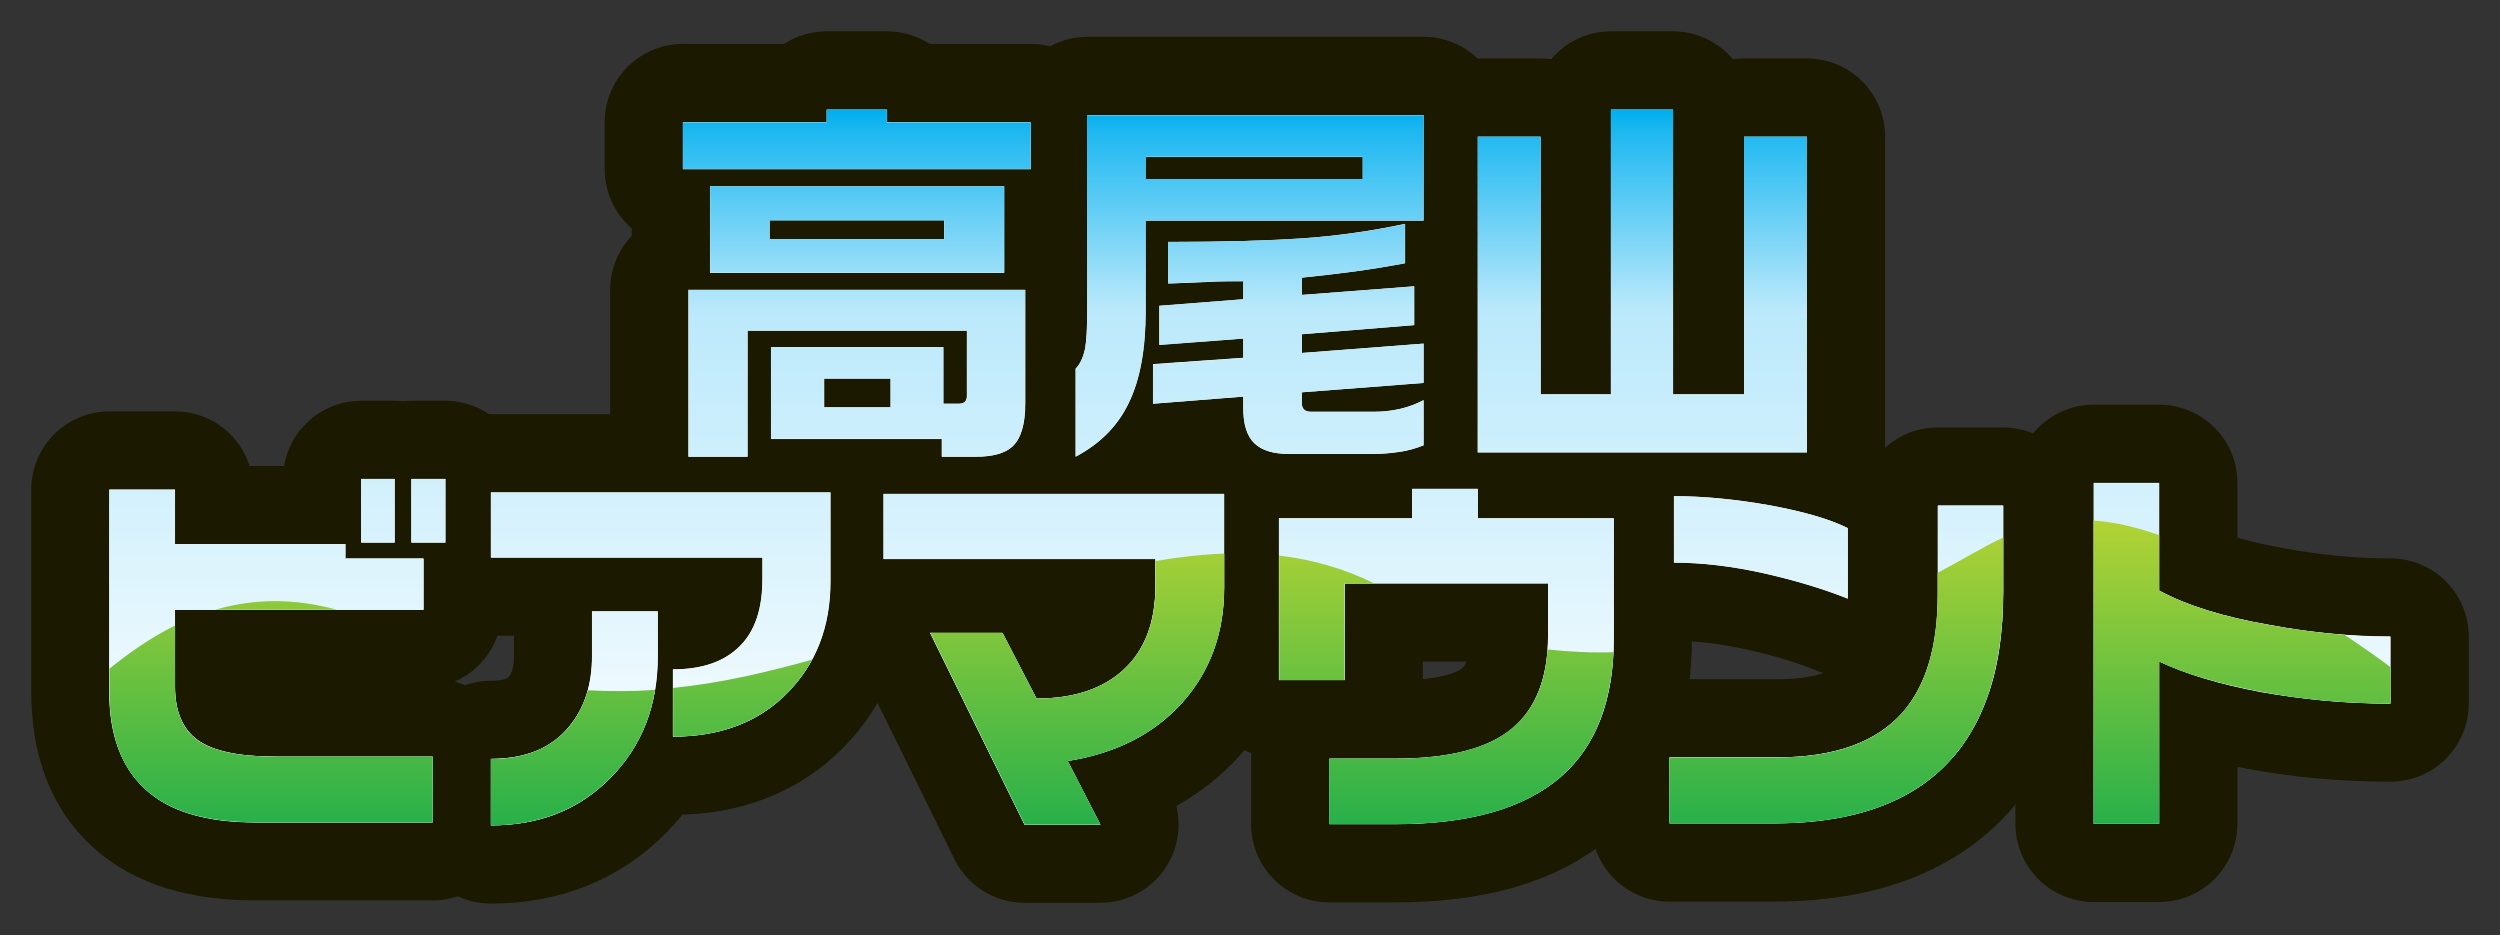 <?xml version="1.0" encoding="UTF-8" standalone="no"?>
<!DOCTYPE svg PUBLIC "-//W3C//DTD SVG 1.1//EN" "http://www.w3.org/Graphics/SVG/1.1/DTD/svg11.dtd">
<svg width="100%" height="100%" viewBox="0 0 457 171" version="1.1" xmlns="http://www.w3.org/2000/svg" xmlns:xlink="http://www.w3.org/1999/xlink" xml:space="preserve" xmlns:serif="http://www.serif.com/" style="fill-rule:evenodd;clip-rule:evenodd;stroke-linejoin:round;stroke-miterlimit:10;">
    <rect x="0" y="0" width="457" height="171" fill="#333333" stroke="none"/>
    <g transform="matrix(1,0,0,1,-68.799,-465.286)">
        <g transform="matrix(1,0,0,1,0,192.195)">
            <path d="M219.473,347.534L231.606,347.534L231.606,342.294L219.473,342.294L219.473,347.534ZM209.494,316.806L241.371,316.806L241.371,313.36L209.494,313.36L209.494,316.806ZM252.355,322.98L198.581,322.98L198.581,307.114L252.355,307.114L252.355,322.98ZM256.232,326.068L256.232,346.816C256.232,350.646 255.442,353.278 253.863,354.713C252.522,355.958 250.296,356.581 247.186,356.581L240.939,356.581L240.939,353.349L209.781,353.349L209.781,336.549L241.227,336.549L241.227,346.888L244.099,346.888C245.056,346.888 245.535,346.41 245.535,345.452L245.535,333.535L205.473,333.535L205.473,356.581L194.632,356.581L194.632,326.068L256.232,326.068ZM230.96,293.114L230.96,295.412L257.237,295.412L257.237,304.027L193.627,304.027L193.627,295.412L219.904,295.412L219.904,293.114L230.96,293.114Z" style="fill:none;fill-rule:nonzero;stroke:rgb(27,25,0);stroke-width:28.59px;"/>
        </g>
        <g transform="matrix(1,0,0,1,325.657,528.869)">
            <path d="M0,-22.668L0,-15.489C-2.969,-14.914 -5.995,-14.412 -9.082,-13.981C-12.169,-13.551 -15.436,-13.167 -18.882,-12.832L-18.882,-9.674L1.651,-11.253L1.651,-4.146L-18.882,-2.494L-18.882,0.952L3.374,-0.771L3.374,6.408L-18.882,8.132L-18.882,10.142C-18.882,11.195 -18.332,11.722 -17.23,11.722L-5.672,11.722C-2.369,11.722 0.646,11.003 3.374,9.567L3.374,17.824C1.985,18.398 0.49,18.805 -1.113,19.044C-2.717,19.283 -4.332,19.403 -5.959,19.403L-21.251,19.403C-24.123,19.403 -26.229,18.757 -27.569,17.465C-28.91,16.173 -29.58,13.972 -29.58,10.859L-29.58,8.921L-46.092,10.214L-46.092,2.963L-29.58,1.813L-29.58,-1.704L-44.943,-0.556L-44.943,-7.663L-29.58,-8.884L-29.58,-12.187C-31.638,-12.187 -33.217,-12.161 -34.318,-12.114C-39.871,-11.874 -42.861,-11.756 -43.292,-11.756L-43.292,-19.365C-33.194,-19.365 -25.045,-19.581 -18.847,-20.012C-12.648,-20.442 -6.366,-21.328 0,-22.668ZM-47.457,-30.853L-7.754,-30.853L-7.754,-34.874L-47.457,-34.874L-47.457,-30.853ZM3.374,-42.556L3.374,-23.242L-47.457,-23.242L-47.457,-6.809C-47.457,0.226 -48.474,5.847 -50.508,10.057C-52.542,14.267 -55.785,17.543 -60.236,19.888L-60.236,3.811C-59.422,2.997 -58.86,1.837 -58.549,0.329C-58.238,-1.177 -58.082,-3.558 -58.082,-6.812L-58.082,-42.556L3.374,-42.556Z" style="fill:none;fill-rule:nonzero;stroke:rgb(27,25,0);stroke-width:28.59px;"/>
        </g>
        <g transform="matrix(1,0,0,1,374.621,547.986)">
            <path d="M0,-62.677L0,-10.626L12.995,-10.626L12.995,-57.723L24.482,-57.723L24.482,0L-35.682,0L-35.682,-57.723L-24.194,-57.723L-24.194,-10.626L-11.344,-10.626L-11.344,-62.677L0,-62.677Z" style="fill:none;fill-rule:nonzero;stroke:rgb(27,25,0);stroke-width:28.59px;"/>
        </g>
        <g transform="matrix(1,0,0,1,0,326.538)">
            <path d="M150.191,237.933L144.017,237.933L144.017,226.302L150.191,226.302L150.191,237.933ZM140.93,237.933L134.827,237.933L134.827,226.302L140.93,226.302L140.93,237.933ZM147.894,289.05L115.515,289.05C106.325,289.05 99.528,286.968 95.125,282.804C90.913,278.832 88.807,272.968 88.807,265.214L88.807,228.241L100.796,228.241L100.796,238.22L131.956,238.22L131.956,240.876L146.243,240.876L146.243,250.209L100.796,250.209L100.796,264.282C100.796,268.781 102.172,272.035 104.925,274.045C107.676,276.056 112.451,277.061 119.248,277.061L147.894,277.061L147.894,289.05Z" style="fill:none;fill-rule:nonzero;stroke:rgb(27,25,0);stroke-width:28.59px;"/>
        </g>
        <g transform="matrix(1,0,0,1,189.032,586.152)">
            <path d="M0,-0.861C0,8.089 -2.86,15.472 -8.579,21.287C-14.299,27.103 -21.61,30.011 -30.513,30.011L-30.513,17.877C-24.194,17.877 -19.409,15.892 -16.154,11.918C-13.378,8.521 -11.989,4.213 -11.989,-1.005L-11.989,-9.118L0,-9.118L0,-0.861ZM31.59,-14.574C31.59,-6.293 28.957,0.503 23.692,5.816C18.427,11.128 11.463,13.785 2.8,13.785L2.8,1.508C8.113,1.508 12.169,0.108 14.969,-2.692C17.77,-5.492 19.169,-9.595 19.169,-15.005L19.169,-18.954L-30.513,-18.954L-30.513,-30.872L31.59,-30.872L31.59,-14.574Z" style="fill:none;fill-rule:nonzero;stroke:rgb(27,25,0);stroke-width:28.59px;"/>
        </g>
        <g transform="matrix(1,0,0,1,292.56,598.932)">
            <path d="M0,-26.276C0,-17.9 -2.561,-10.864 -7.682,-5.169C-12.804,0.528 -19.768,4.07 -28.574,5.457L-22.615,17.087L-36.472,17.087L-53.702,-17.948L-40.492,-17.948L-34.318,-5.959C-27.425,-5.959 -22.077,-7.741 -18.271,-11.307C-14.467,-14.872 -12.564,-19.933 -12.564,-26.492L-12.564,-31.445L-62.246,-31.445L-62.246,-43.363L0,-43.363L0,-26.276Z" style="fill:none;fill-rule:nonzero;stroke:rgb(27,25,0);stroke-width:28.59px;"/>
        </g>
        <g transform="matrix(1,0,0,1,363.779,588.522)">
            <path d="M0,-6.461C0,4.738 -3.207,13.139 -9.619,18.738C-16.273,24.529 -26.373,27.426 -39.918,27.426L-51.979,27.426L-51.979,15.435L-39.918,15.435C-30.105,15.435 -22.998,13.605 -18.594,9.943C-14.191,6.282 -11.99,0.623 -11.99,-7.036L-11.99,-16.584L-49.18,-16.584L-49.18,1.077L-61.168,1.077L-61.168,-28.502L-36.83,-28.502L-36.83,-33.887L-24.84,-33.887L-24.84,-28.502L0,-28.502L0,-6.461Z" style="fill:none;fill-rule:nonzero;stroke:rgb(27,25,0);stroke-width:28.59px;"/>
        </g>
        <g transform="matrix(1,0,0,1,406.569,597.065)">
            <path d="M0,-22.328C-4.451,-24.146 -9.573,-25.703 -15.364,-26.995C-21.156,-28.287 -26.612,-28.933 -31.733,-28.933L-31.733,-41.066C-26.134,-41.066 -20.271,-40.504 -14.144,-39.38C-8.018,-38.255 -3.303,-36.878 0,-35.251L0,-22.328ZM28.431,-23.692C28.431,-16.129 27.426,-9.596 25.415,-4.093C22.878,2.897 18.762,8.281 13.066,12.062C6.365,16.513 -2.489,18.738 -13.498,18.738L-32.595,18.738L-32.595,6.677L-12.923,6.677C-2.441,6.677 5.216,3.925 10.051,-1.58C14.311,-6.462 16.44,-13.616 16.44,-23.046L16.44,-39.344L28.431,-39.344L28.431,-23.692Z" style="fill:none;fill-rule:nonzero;stroke:rgb(27,25,0);stroke-width:28.59px;"/>
        </g>
        <g transform="matrix(1,0,0,1,505.79,575.552)">
            <path d="M0,18.329C-8.138,18.329 -15.999,17.622 -23.585,16.209C-31.172,14.795 -37.405,12.938 -42.287,10.639L-42.287,40.323L-54.277,40.323L-54.277,-21.994L-42.287,-21.994L-42.287,-2.3C-37.311,0.384 -30.562,2.492 -22.041,4.025C-14.432,5.416 -7.085,6.11 0,6.11L0,18.329Z" style="fill:none;fill-rule:nonzero;stroke:rgb(27,25,0);stroke-width:28.59px;"/>
        </g>
        <g transform="matrix(1,0,0,1,0,192.195)">
            <path d="M219.473,347.534L231.606,347.534L231.606,342.294L219.473,342.294L219.473,347.534ZM209.494,316.806L241.371,316.806L241.371,313.36L209.494,313.36L209.494,316.806ZM252.355,322.98L198.581,322.98L198.581,307.114L252.355,307.114L252.355,322.98ZM256.232,326.068L256.232,346.816C256.232,350.646 255.442,353.278 253.863,354.713C252.522,355.958 250.296,356.581 247.186,356.581L240.939,356.581L240.939,353.349L209.781,353.349L209.781,336.549L241.227,336.549L241.227,346.888L244.099,346.888C245.056,346.888 245.535,346.41 245.535,345.452L245.535,333.535L205.473,333.535L205.473,356.581L194.632,356.581L194.632,326.068L256.232,326.068ZM230.96,293.114L230.96,295.412L257.237,295.412L257.237,304.027L193.627,304.027L193.627,295.412L219.904,295.412L219.904,293.114L230.96,293.114Z" style="fill:white;fill-rule:nonzero;"/>
        </g>
        <g transform="matrix(1,0,0,1,325.657,528.869)">
            <path d="M0,-22.668L0,-15.489C-2.969,-14.914 -5.995,-14.412 -9.082,-13.981C-12.169,-13.551 -15.436,-13.167 -18.882,-12.832L-18.882,-9.674L1.651,-11.253L1.651,-4.146L-18.882,-2.494L-18.882,0.952L3.374,-0.771L3.374,6.408L-18.882,8.132L-18.882,10.142C-18.882,11.195 -18.332,11.722 -17.23,11.722L-5.672,11.722C-2.369,11.722 0.646,11.003 3.374,9.567L3.374,17.824C1.985,18.398 0.49,18.805 -1.113,19.044C-2.717,19.283 -4.332,19.403 -5.959,19.403L-21.251,19.403C-24.123,19.403 -26.229,18.757 -27.569,17.465C-28.91,16.173 -29.58,13.972 -29.58,10.859L-29.58,8.921L-46.092,10.214L-46.092,2.963L-29.58,1.813L-29.58,-1.704L-44.943,-0.556L-44.943,-7.663L-29.58,-8.884L-29.58,-12.187C-31.638,-12.187 -33.217,-12.161 -34.318,-12.114C-39.871,-11.874 -42.861,-11.756 -43.292,-11.756L-43.292,-19.365C-33.194,-19.365 -25.045,-19.581 -18.847,-20.012C-12.648,-20.442 -6.366,-21.328 0,-22.668M-47.457,-30.853L-7.754,-30.853L-7.754,-34.874L-47.457,-34.874L-47.457,-30.853ZM3.374,-42.556L3.374,-23.242L-47.457,-23.242L-47.457,-6.809C-47.457,0.226 -48.474,5.847 -50.508,10.057C-52.542,14.267 -55.785,17.543 -60.236,19.888L-60.236,3.811C-59.422,2.997 -58.86,1.837 -58.549,0.329C-58.238,-1.177 -58.082,-3.558 -58.082,-6.812L-58.082,-42.556L3.374,-42.556Z" style="fill:white;fill-rule:nonzero;"/>
        </g>
        <g transform="matrix(1,0,0,1,374.621,547.986)">
            <path d="M0,-62.677L0,-10.626L12.995,-10.626L12.995,-57.723L24.482,-57.723L24.482,0L-35.682,0L-35.682,-57.723L-24.194,-57.723L-24.194,-10.626L-11.344,-10.626L-11.344,-62.677L0,-62.677Z" style="fill:white;fill-rule:nonzero;"/>
        </g>
        <g transform="matrix(1,0,0,1,0,326.538)">
            <path d="M150.191,237.933L144.017,237.933L144.017,226.302L150.191,226.302L150.191,237.933ZM140.93,237.933L134.827,237.933L134.827,226.302L140.93,226.302L140.93,237.933ZM147.894,289.05L115.515,289.05C106.325,289.05 99.528,286.968 95.125,282.804C90.913,278.832 88.807,272.968 88.807,265.214L88.807,228.241L100.796,228.241L100.796,238.22L131.956,238.22L131.956,240.876L146.243,240.876L146.243,250.209L100.796,250.209L100.796,264.282C100.796,268.781 102.172,272.035 104.925,274.045C107.676,276.056 112.451,277.061 119.248,277.061L147.894,277.061L147.894,289.05Z" style="fill:white;fill-rule:nonzero;"/>
        </g>
        <g transform="matrix(1,0,0,1,189.032,586.152)">
            <path d="M0,-0.861C0,8.089 -2.86,15.472 -8.579,21.287C-14.299,27.103 -21.61,30.011 -30.513,30.011L-30.513,17.877C-24.194,17.877 -19.409,15.892 -16.154,11.918C-13.378,8.521 -11.989,4.213 -11.989,-1.005L-11.989,-9.118L0,-9.118L0,-0.861ZM31.59,-14.574C31.59,-6.293 28.957,0.503 23.692,5.816C18.427,11.128 11.463,13.785 2.8,13.785L2.8,1.508C8.113,1.508 12.169,0.108 14.969,-2.692C17.77,-5.492 19.169,-9.595 19.169,-15.005L19.169,-18.954L-30.513,-18.954L-30.513,-30.872L31.59,-30.872L31.59,-14.574Z" style="fill:white;fill-rule:nonzero;"/>
        </g>
        <g transform="matrix(1,0,0,1,292.56,598.932)">
            <path d="M0,-26.276C0,-17.9 -2.561,-10.864 -7.682,-5.169C-12.804,0.528 -19.768,4.07 -28.574,5.457L-22.615,17.087L-36.472,17.087L-53.702,-17.948L-40.492,-17.948L-34.318,-5.959C-27.425,-5.959 -22.077,-7.741 -18.271,-11.307C-14.467,-14.872 -12.564,-19.933 -12.564,-26.492L-12.564,-31.445L-62.246,-31.445L-62.246,-43.363L0,-43.363L0,-26.276Z" style="fill:white;fill-rule:nonzero;"/>
        </g>
        <g transform="matrix(1,0,0,1,363.779,588.522)">
            <path d="M0,-6.461C0,4.738 -3.207,13.139 -9.619,18.738C-16.273,24.529 -26.373,27.426 -39.918,27.426L-51.979,27.426L-51.979,15.435L-39.918,15.435C-30.105,15.435 -22.998,13.605 -18.594,9.943C-14.191,6.282 -11.99,0.623 -11.99,-7.036L-11.99,-16.584L-49.18,-16.584L-49.18,1.077L-61.168,1.077L-61.168,-28.502L-36.83,-28.502L-36.83,-33.887L-24.84,-33.887L-24.84,-28.502L0,-28.502L0,-6.461Z" style="fill:white;fill-rule:nonzero;"/>
        </g>
        <g transform="matrix(1,0,0,1,406.569,597.065)">
            <path d="M0,-22.328C-4.451,-24.146 -9.573,-25.703 -15.364,-26.995C-21.156,-28.287 -26.612,-28.933 -31.733,-28.933L-31.733,-41.066C-26.134,-41.066 -20.271,-40.504 -14.144,-39.38C-8.018,-38.255 -3.303,-36.878 0,-35.251L0,-22.328ZM28.431,-23.692C28.431,-16.129 27.426,-9.596 25.415,-4.093C22.878,2.897 18.762,8.281 13.066,12.062C6.365,16.513 -2.489,18.738 -13.498,18.738L-32.595,18.738L-32.595,6.677L-12.923,6.677C-2.441,6.677 5.216,3.925 10.051,-1.58C14.311,-6.462 16.44,-13.616 16.44,-23.046L16.44,-39.344L28.431,-39.344L28.431,-23.692Z" style="fill:white;fill-rule:nonzero;"/>
        </g>
        <g transform="matrix(1,0,0,1,505.79,575.552)">
            <path d="M0,18.329C-8.138,18.329 -15.999,17.622 -23.585,16.209C-31.172,14.795 -37.405,12.938 -42.287,10.639L-42.287,40.323L-54.277,40.323L-54.277,-21.994L-42.287,-21.994L-42.287,-2.3C-37.311,0.384 -30.562,2.492 -22.041,4.025C-14.432,5.416 -7.085,6.11 0,6.11L0,18.329Z" style="fill:white;fill-rule:nonzero;"/>
        </g>
        <g transform="matrix(0,-130.854,-130.854,0,225.432,616.163)">
            <path d="M1,0.042L0.982,0.042L0.982,0.243L0.917,0.243L0.917,-0.243L0.982,-0.243L0.982,-0.042L1,-0.042L1,0.042ZM0.772,0.205L0.772,-0.206L0.893,-0.206L0.893,0.205L0.772,0.205ZM0.845,0.122L0.845,-0.122L0.819,-0.122L0.819,0.122L0.845,0.122ZM0.748,0.235L0.515,0.235L0.515,0.153L0.691,0.153L0.691,-0.154L0.6,-0.154C0.593,-0.154 0.589,-0.15 0.589,-0.143L0.589,-0.121L0.668,-0.121L0.668,0.12L0.54,0.12L0.54,-0.119L0.515,-0.119L0.515,-0.166C0.515,-0.19 0.52,-0.207 0.529,-0.217C0.54,-0.229 0.56,-0.235 0.59,-0.235L0.748,-0.235L0.748,0.235ZM0.624,0.046L0.624,-0.047L0.584,-0.047L0.584,0.046L0.624,0.046Z" style="fill:url(#_Linear1);fill-rule:nonzero;"/>
        </g>
        <g transform="matrix(0,-130.854,-130.854,0,297.227,616.163)">
            <path d="M0.992,0.227L0.719,0.227C0.694,0.227 0.676,0.228 0.665,0.23C0.653,0.233 0.644,0.237 0.638,0.243L0.515,0.243C0.533,0.209 0.558,0.184 0.59,0.169C0.622,0.153 0.665,0.145 0.719,0.145L0.845,0.145L0.845,-0.243L0.992,-0.243L0.992,0.227ZM0.934,0.145L0.934,-0.158L0.903,-0.158L0.903,0.145L0.934,0.145ZM0.82,-0.073C0.817,-0.026 0.815,0.036 0.815,0.114L0.757,0.114C0.757,0.11 0.758,0.087 0.76,0.045C0.76,0.037 0.76,0.025 0.76,0.009L0.735,0.009L0.726,0.126L0.671,0.126L0.68,0.009L0.653,0.009L0.644,0.135L0.589,0.135L0.599,0.009L0.584,0.009C0.56,0.009 0.544,0.004 0.534,-0.007C0.524,-0.017 0.519,-0.033 0.519,-0.055L0.519,-0.172C0.519,-0.184 0.52,-0.197 0.522,-0.209C0.523,-0.221 0.527,-0.232 0.531,-0.243L0.594,-0.243C0.583,-0.222 0.578,-0.199 0.578,-0.174L0.578,-0.086C0.578,-0.077 0.582,-0.073 0.59,-0.073L0.605,-0.073L0.618,-0.243L0.673,-0.243L0.66,-0.073L0.686,-0.073L0.699,-0.23L0.753,-0.23L0.741,-0.073L0.765,-0.073C0.768,-0.099 0.771,-0.124 0.774,-0.148C0.777,-0.171 0.781,-0.195 0.785,-0.217L0.84,-0.217C0.83,-0.169 0.823,-0.121 0.82,-0.073Z" style="fill:url(#_Linear2);fill-rule:nonzero;"/>
        </g>
        <g transform="matrix(0,-130.854,-130.854,0,369.021,616.163)">
            <path d="M1,0.044L0.602,0.044L0.602,0.142L0.962,0.142L0.962,0.23L0.521,0.23L0.521,-0.23L0.962,-0.23L0.962,-0.142L0.602,-0.142L0.602,-0.043L1,-0.043L1,0.044Z" style="fill:url(#_Linear3);fill-rule:nonzero;"/>
        </g>
        <g transform="matrix(0,-130.854,-130.854,0,119.499,616.163)">
            <path d="M0.395,-0.187L0.395,-0.235L0.484,-0.235L0.484,-0.187L0.395,-0.187ZM0.395,-0.117L0.395,-0.164L0.484,-0.164L0.484,-0.117L0.395,-0.117ZM0.469,0.235L0.187,0.235C0.127,0.235 0.082,0.218 0.052,0.186C0.02,0.153 0.004,0.101 0.004,0.03L0.004,-0.217L0.096,-0.217L0.096,0.002C0.096,0.054 0.104,0.09 0.119,0.111C0.134,0.132 0.159,0.143 0.194,0.143L0.301,0.143L0.301,-0.204L0.373,-0.204L0.373,-0.095L0.393,-0.095L0.393,0.143L0.469,0.143L0.469,0.235Z" style="fill:url(#_Linear4);fill-rule:nonzero;"/>
        </g>
        <g transform="matrix(0,-130.854,-130.854,0,189.57,616.163)">
            <path d="M0.465,0.237L0.374,0.237L0.374,-0.142L0.344,-0.142C0.303,-0.142 0.271,-0.132 0.25,-0.11C0.229,-0.089 0.218,-0.058 0.218,-0.017L0.124,-0.017C0.124,-0.083 0.144,-0.137 0.185,-0.177C0.226,-0.217 0.277,-0.237 0.341,-0.237L0.465,-0.237L0.465,0.237ZM0.299,0.096L0.237,0.096C0.197,0.096 0.164,0.106 0.138,0.128C0.108,0.152 0.093,0.189 0.093,0.237L0,0.237C0,0.169 0.022,0.113 0.067,0.07C0.111,0.026 0.168,0.004 0.236,0.004L0.299,0.004L0.299,0.096Z" style="fill:url(#_Linear5);fill-rule:nonzero;"/>
        </g>
        <g transform="matrix(0,-130.854,-130.854,0,261.436,616.163)">
            <path d="M0.463,0.238L0.372,0.238L0.372,-0.142L0.334,-0.142C0.284,-0.142 0.245,-0.127 0.218,-0.098C0.191,-0.069 0.177,-0.028 0.177,0.024L0.269,0.072L0.269,0.173L0.001,0.041L0.001,-0.065L0.09,-0.019C0.101,-0.087 0.128,-0.14 0.171,-0.179C0.215,-0.218 0.268,-0.238 0.332,-0.238L0.463,-0.238L0.463,0.238Z" style="fill:url(#_Linear6);fill-rule:nonzero;"/>
        </g>
        <g transform="matrix(0,-130.854,-130.854,0,333.195,616.163)">
            <path d="M0.47,0.048L0.429,0.048L0.429,0.234L0.203,0.234L0.203,0.142L0.338,0.142L0.338,-0.142L0.265,-0.142C0.206,-0.142 0.163,-0.125 0.135,-0.092C0.107,-0.058 0.093,-0.004 0.093,0.071L0.093,0.163L0.002,0.163L0.002,0.071C0.002,-0.032 0.024,-0.109 0.068,-0.16C0.111,-0.209 0.175,-0.234 0.261,-0.234L0.429,-0.234L0.429,-0.044L0.47,-0.044L0.47,0.048Z" style="fill:url(#_Linear7);fill-rule:nonzero;"/>
        </g>
        <g transform="matrix(0,-130.854,-130.854,0,404.487,616.163)">
            <path d="M0.367,0.227C0.367,0.187 0.362,0.146 0.352,0.101C0.342,0.057 0.33,0.018 0.317,-0.016L0.415,-0.016C0.428,0.009 0.438,0.045 0.447,0.092C0.455,0.139 0.46,0.184 0.46,0.227L0.367,0.227ZM0.447,-0.142L0.322,-0.142C0.25,-0.142 0.195,-0.125 0.158,-0.093C0.116,-0.056 0.095,0.003 0.095,0.083L0.095,0.233L0.003,0.233L0.003,0.087C0.003,0.003 0.02,-0.065 0.054,-0.116C0.083,-0.159 0.124,-0.191 0.177,-0.21C0.219,-0.226 0.269,-0.233 0.327,-0.233L0.447,-0.233L0.447,-0.142Z" style="fill:url(#_Linear8);fill-rule:nonzero;"/>
        </g>
        <g transform="matrix(0,-130.854,-130.854,0,478.652,616.163)">
            <path d="M0.478,0.207L0.002,0.207L0.002,0.116L0.229,0.116C0.211,0.078 0.197,0.031 0.186,-0.027C0.176,-0.085 0.17,-0.145 0.17,-0.207L0.264,-0.207C0.264,-0.153 0.269,-0.097 0.28,-0.039C0.291,0.026 0.307,0.078 0.328,0.116L0.478,0.116L0.478,0.207Z" style="fill:url(#_Linear9);fill-rule:nonzero;"/>
        </g>
        <g transform="matrix(0,-71.806,-71.806,0,288.788,632.112)">
            <path d="M0.226,-2.266L0.226,-2.433L0.639,-2.433C0.607,-2.501 0.582,-2.588 0.562,-2.694C0.542,-2.799 0.532,-2.909 0.532,-3.022L0.625,-3.022C0.652,-2.986 0.679,-2.947 0.707,-2.905C0.712,-2.843 0.72,-2.78 0.732,-2.715C0.753,-2.596 0.782,-2.502 0.82,-2.433L0.961,-2.433C0.983,-2.37 0.995,-2.315 0.998,-2.266L0.226,-2.266ZM0.865,-1.869L0.809,-1.869C0.678,-1.869 0.578,-1.84 0.51,-1.78C0.433,-1.713 0.395,-1.606 0.395,-1.46L0.395,-1.186L0.227,-1.186L0.227,-1.452C0.227,-1.606 0.258,-1.729 0.32,-1.822C0.373,-1.902 0.448,-1.959 0.545,-1.994C0.622,-2.022 0.713,-2.036 0.818,-2.036L0.955,-2.036C0.929,-1.981 0.896,-1.928 0.865,-1.869ZM0.895,0.122L0.831,0.122C0.74,0.122 0.669,0.149 0.62,0.202C0.57,0.255 0.545,0.329 0.545,0.425L0.712,0.511L0.712,0.695L0.224,0.455L0.224,0.262L0.386,0.345C0.405,0.223 0.455,0.126 0.534,0.054C0.613,-0.017 0.711,-0.053 0.828,-0.053L0.914,-0.053C0.912,0.005 0.905,0.064 0.895,0.122ZM0.592,-0.193L0.592,-0.359L0.838,-0.359L0.838,-0.435C0.877,-0.356 0.899,-0.275 0.909,-0.193L0.592,-0.193ZM0.771,2.516L0.771,2.206C0.786,2.261 0.793,2.314 0.793,2.363C0.793,2.417 0.785,2.468 0.771,2.516ZM0.621,2.785L0.562,2.785C0.454,2.785 0.372,2.756 0.317,2.697C0.259,2.636 0.23,2.541 0.23,2.413L0.23,1.962L0.397,1.962L0.397,2.361C0.397,2.456 0.411,2.522 0.439,2.561C0.467,2.599 0.512,2.618 0.575,2.618L0.731,2.618C0.701,2.678 0.663,2.733 0.621,2.785ZM0.469,-0.785C0.418,-0.724 0.392,-0.625 0.392,-0.488L0.392,-0.32L0.225,-0.32L0.225,-0.488C0.225,-0.677 0.265,-0.818 0.346,-0.91C0.418,-0.993 0.524,-1.037 0.663,-1.044C0.661,-0.988 0.664,-0.931 0.67,-0.876C0.581,-0.87 0.514,-0.84 0.469,-0.785ZM0.572,1.35L0.448,1.35C0.448,1.23 0.485,1.133 0.559,1.059C0.585,1.034 0.613,1.013 0.644,0.996C0.612,1.111 0.584,1.229 0.572,1.35ZM0.566,1.567C0.532,1.577 0.501,1.592 0.474,1.614C0.419,1.66 0.391,1.726 0.391,1.814L0.222,1.814C0.222,1.69 0.263,1.588 0.344,1.509C0.405,1.448 0.48,1.41 0.567,1.396C0.563,1.452 0.563,1.509 0.566,1.567Z" style="fill:url(#_Linear10);fill-rule:nonzero;"/>
        </g>
    </g>
    <defs>
        <linearGradient id="_Linear1" x1="0" y1="0" x2="1" y2="0" gradientUnits="userSpaceOnUse" gradientTransform="matrix(1,0,0,-1,0,1.76073e-06)"><stop offset="0" style="stop-color:white;stop-opacity:1"/><stop offset="0.72" style="stop-color:rgb(187,233,251);stop-opacity:1"/><stop offset="0.97" style="stop-color:rgb(30,184,241);stop-opacity:1"/><stop offset="1" style="stop-color:rgb(0,174,239);stop-opacity:1"/></linearGradient>
        <linearGradient id="_Linear2" x1="0" y1="0" x2="1" y2="0" gradientUnits="userSpaceOnUse" gradientTransform="matrix(1,0,0,-1,0,2.7756e-06)"><stop offset="0" style="stop-color:white;stop-opacity:1"/><stop offset="0.72" style="stop-color:rgb(187,233,251);stop-opacity:1"/><stop offset="0.97" style="stop-color:rgb(30,184,241);stop-opacity:1"/><stop offset="1" style="stop-color:rgb(0,174,239);stop-opacity:1"/></linearGradient>
        <linearGradient id="_Linear3" x1="0" y1="0" x2="1" y2="0" gradientUnits="userSpaceOnUse" gradientTransform="matrix(1,0,0,-1,0,-7.40364e-06)"><stop offset="0" style="stop-color:white;stop-opacity:1"/><stop offset="0.72" style="stop-color:rgb(187,233,251);stop-opacity:1"/><stop offset="0.97" style="stop-color:rgb(30,184,241);stop-opacity:1"/><stop offset="1" style="stop-color:rgb(0,174,239);stop-opacity:1"/></linearGradient>
        <linearGradient id="_Linear4" x1="0" y1="0" x2="1" y2="0" gradientUnits="userSpaceOnUse" gradientTransform="matrix(1,0,0,-1,0,-3.57649e-07)"><stop offset="0" style="stop-color:white;stop-opacity:1"/><stop offset="0.72" style="stop-color:rgb(187,233,251);stop-opacity:1"/><stop offset="0.97" style="stop-color:rgb(30,184,241);stop-opacity:1"/><stop offset="1" style="stop-color:rgb(0,174,239);stop-opacity:1"/></linearGradient>
        <linearGradient id="_Linear5" x1="0" y1="0" x2="1" y2="0" gradientUnits="userSpaceOnUse" gradientTransform="matrix(1,0,0,-1,0,-4.7763e-06)"><stop offset="0" style="stop-color:white;stop-opacity:1"/><stop offset="0.72" style="stop-color:rgb(187,233,251);stop-opacity:1"/><stop offset="0.97" style="stop-color:rgb(30,184,241);stop-opacity:1"/><stop offset="1" style="stop-color:rgb(0,174,239);stop-opacity:1"/></linearGradient>
        <linearGradient id="_Linear6" x1="0" y1="0" x2="1" y2="0" gradientUnits="userSpaceOnUse" gradientTransform="matrix(1,0,0,-1,0,-3.57649e-07)"><stop offset="0" style="stop-color:white;stop-opacity:1"/><stop offset="0.72" style="stop-color:rgb(187,233,251);stop-opacity:1"/><stop offset="0.97" style="stop-color:rgb(30,184,241);stop-opacity:1"/><stop offset="1" style="stop-color:rgb(0,174,239);stop-opacity:1"/></linearGradient>
        <linearGradient id="_Linear7" x1="0" y1="0" x2="1" y2="0" gradientUnits="userSpaceOnUse" gradientTransform="matrix(1,0,0,-1,0,-4.7763e-06)"><stop offset="0" style="stop-color:white;stop-opacity:1"/><stop offset="0.72" style="stop-color:rgb(187,233,251);stop-opacity:1"/><stop offset="0.97" style="stop-color:rgb(30,184,241);stop-opacity:1"/><stop offset="1" style="stop-color:rgb(0,174,239);stop-opacity:1"/></linearGradient>
        <linearGradient id="_Linear8" x1="0" y1="0" x2="1" y2="0" gradientUnits="userSpaceOnUse" gradientTransform="matrix(1,0,0,-1,0,-4.65708e-06)"><stop offset="0" style="stop-color:white;stop-opacity:1"/><stop offset="0.72" style="stop-color:rgb(187,233,251);stop-opacity:1"/><stop offset="0.97" style="stop-color:rgb(30,184,241);stop-opacity:1"/><stop offset="1" style="stop-color:rgb(0,174,239);stop-opacity:1"/></linearGradient>
        <linearGradient id="_Linear9" x1="0" y1="0" x2="1" y2="0" gradientUnits="userSpaceOnUse" gradientTransform="matrix(1,0,0,-1,0,2.02974e-06)"><stop offset="0" style="stop-color:white;stop-opacity:1"/><stop offset="0.72" style="stop-color:rgb(187,233,251);stop-opacity:1"/><stop offset="0.97" style="stop-color:rgb(30,184,241);stop-opacity:1"/><stop offset="1" style="stop-color:rgb(0,174,239);stop-opacity:1"/></linearGradient>
        <linearGradient id="_Linear10" x1="0" y1="0" x2="1" y2="0" gradientUnits="userSpaceOnUse" gradientTransform="matrix(1,0,0,-1,0,-0.237)"><stop offset="0" style="stop-color:rgb(0,166,80);stop-opacity:1"/><stop offset="1" style="stop-color:rgb(179,211,52);stop-opacity:1"/></linearGradient>
    </defs>
</svg>
